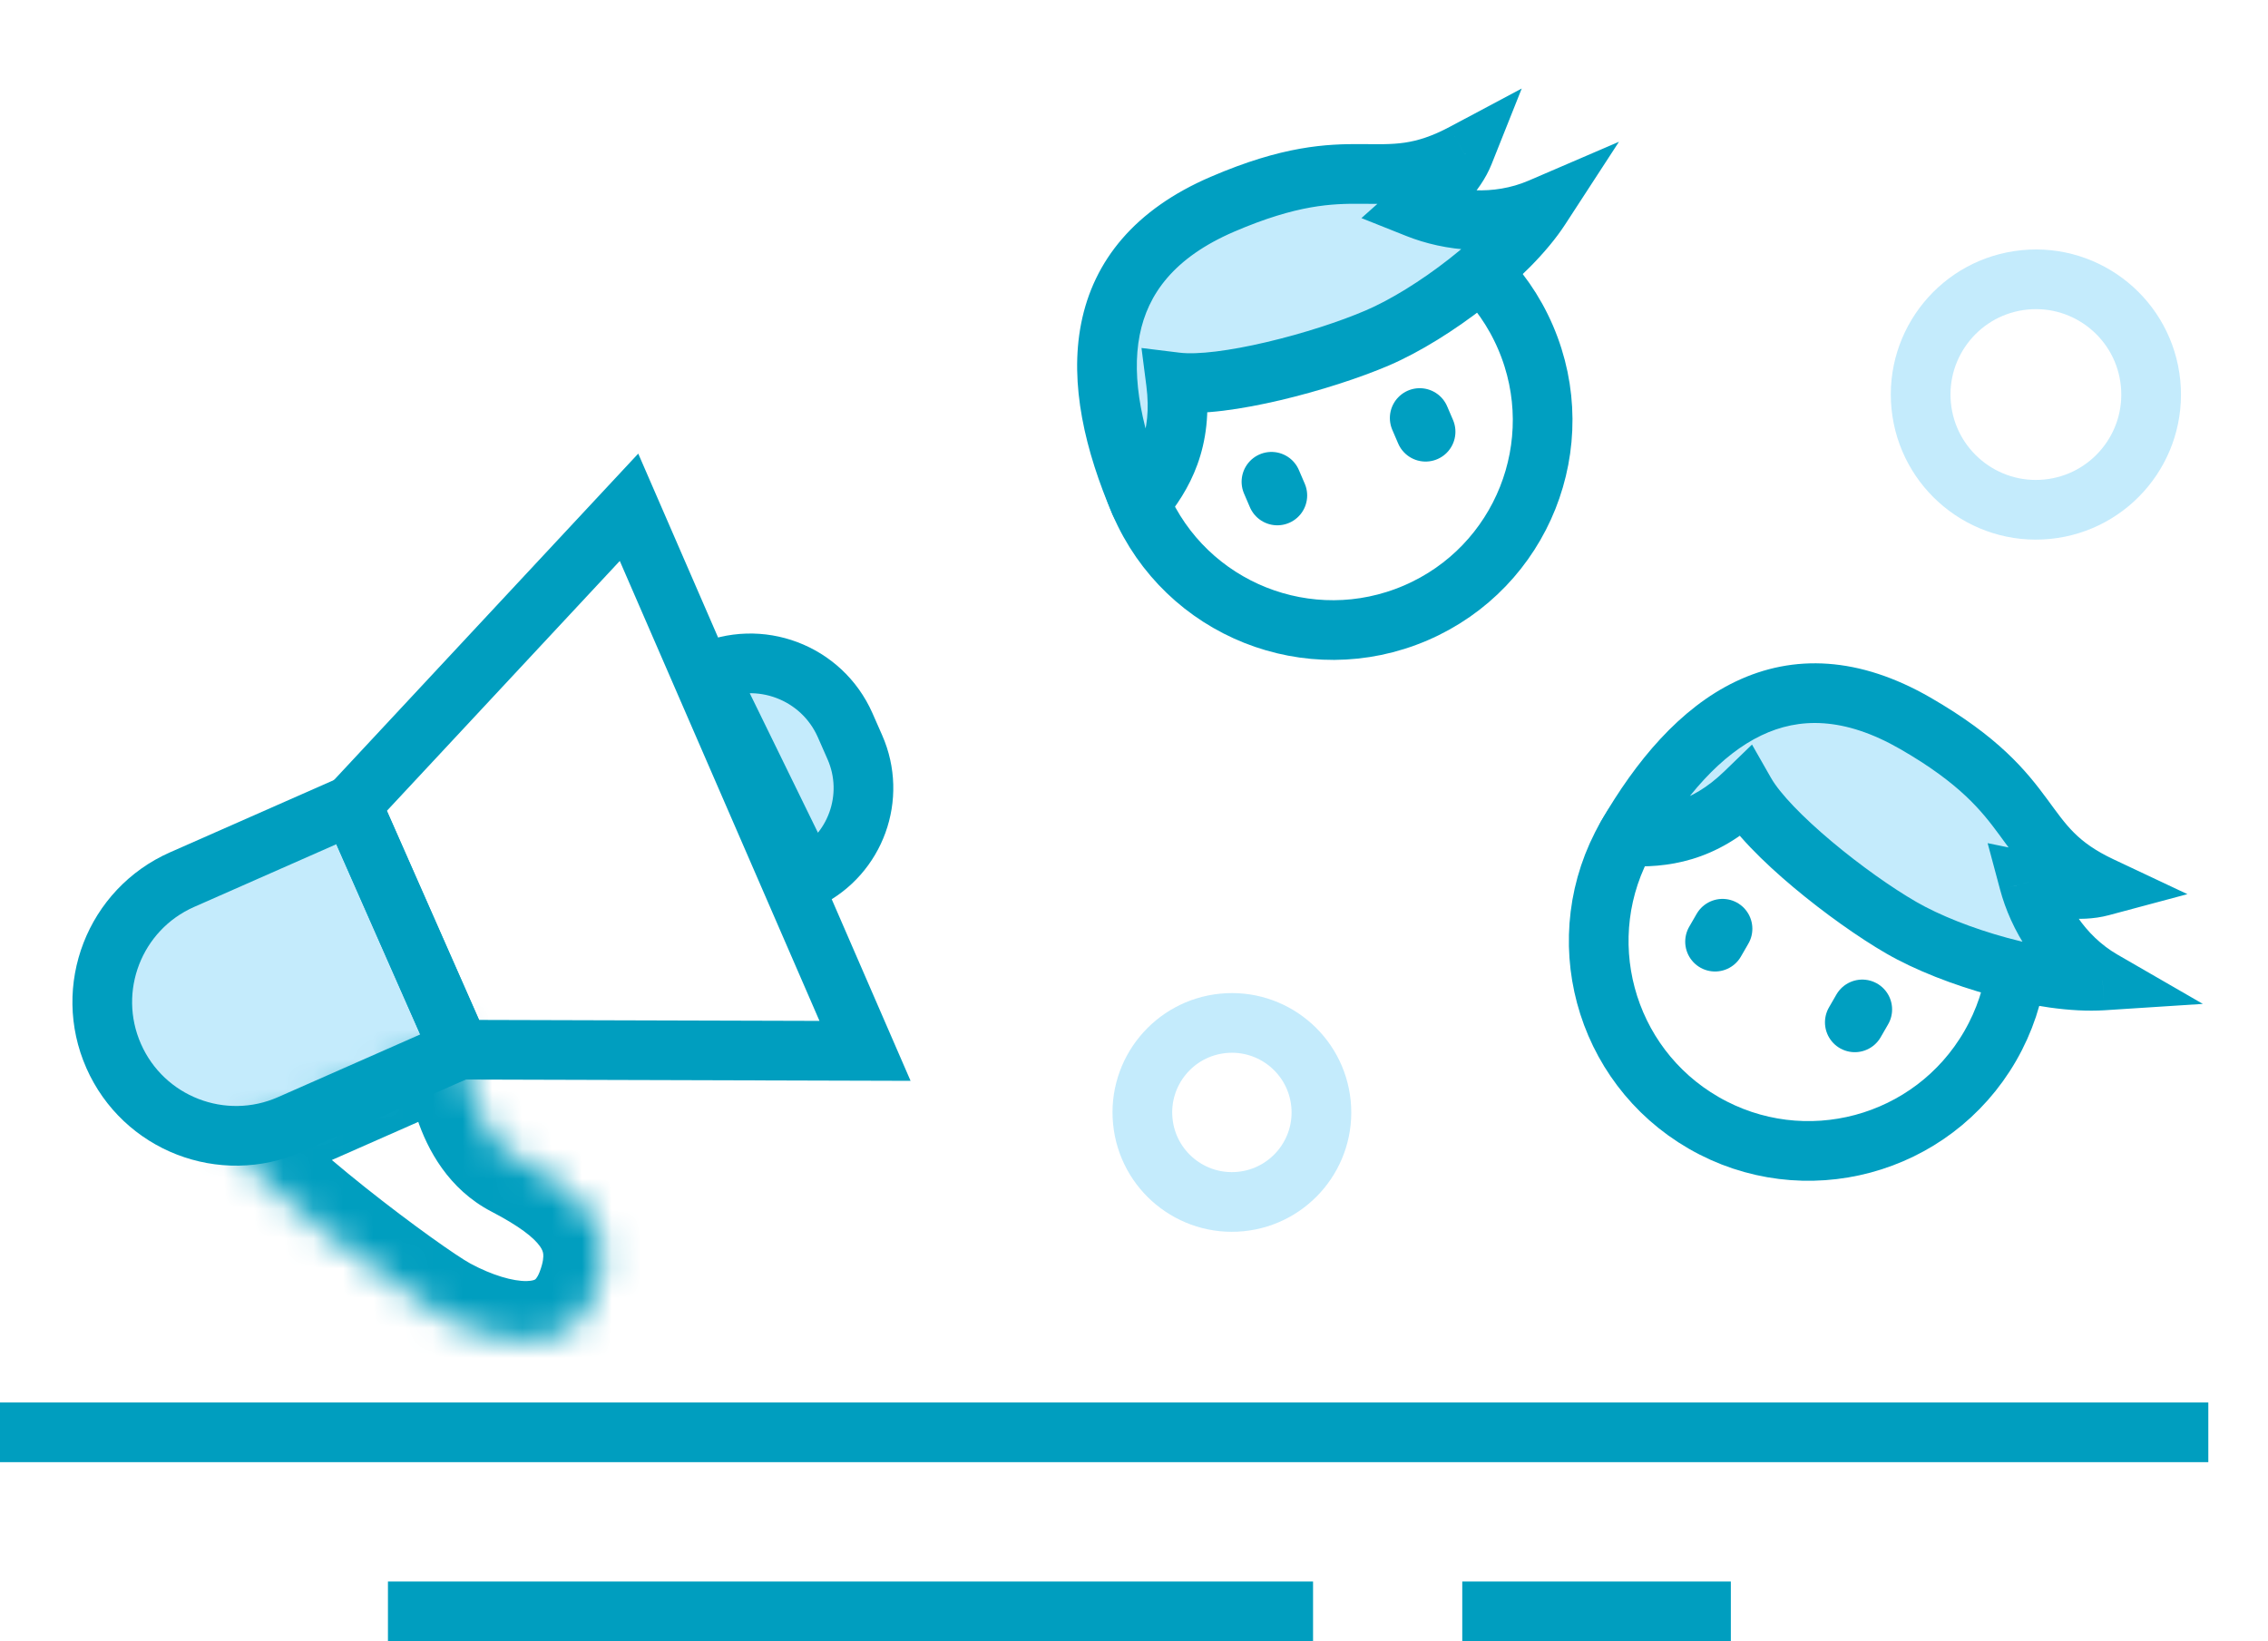 <svg width="76" height="55" viewBox="0 0 76 55" fill="none" xmlns="http://www.w3.org/2000/svg">
<path d="M0 48H74" stroke="#009EBF" stroke-width="2" stroke-miterlimit="10"/>
<path d="M13 54H44" stroke="#009EBF" stroke-width="2" stroke-miterlimit="10"/>
<path d="M49 54H58" stroke="#009EBF" stroke-width="2" stroke-miterlimit="10"/>
<path d="M11.783 26.973L6.102 29.478C3.837 30.477 2.81 33.123 3.809 35.389C4.808 37.655 7.455 38.681 9.72 37.682L15.4 35.178L11.783 26.973Z" fill="#C4EBFC" stroke="#009EBF" stroke-width="2" stroke-miterlimit="10" stroke-linecap="square"/>
<path d="M27.05 29.449L23.68 22.555C25.444 21.736 27.537 22.525 28.321 24.304L28.645 25.04C29.377 26.7 28.675 28.642 27.05 29.449Z" fill="#C4EBFC" stroke="#009EBF" stroke-width="2" stroke-miterlimit="10" stroke-linecap="square"/>
<path d="M11.783 26.973L21.078 17L28.987 35.217L15.4 35.178L11.783 26.973Z" stroke="#009EBF" stroke-width="2" stroke-miterlimit="10" stroke-linecap="square"/>
<mask id="path-8-inside-1" fill="white">
<path d="M7.688 38.202L15.577 34.723C15.527 35.75 15.819 38.008 17.386 38.825C19.344 39.846 20.828 41.077 19.946 43.35C19.064 45.624 16.545 45.038 14.814 44.105C13.572 43.436 8.212 39.391 7.688 38.202Z"/>
</mask>
<path d="M15.577 34.723L17.575 34.82L17.731 31.587L14.77 32.893L15.577 34.723ZM7.688 38.202L6.881 36.372L5.051 37.179L5.858 39.009L7.688 38.202ZM17.386 38.825L16.461 40.599L16.461 40.599L17.386 38.825ZM19.946 43.35L21.811 44.073L21.811 44.073L19.946 43.35ZM14.814 44.105L15.763 42.345L15.763 42.345L14.814 44.105ZM14.77 32.893L6.881 36.372L8.495 40.032L16.384 36.553L14.77 32.893ZM13.579 34.626C13.544 35.345 13.625 36.417 13.976 37.48C14.323 38.529 15.032 39.853 16.461 40.599L18.311 37.052C18.173 36.98 17.953 36.767 17.774 36.226C17.6 35.699 17.56 35.128 17.575 34.82L13.579 34.626ZM16.461 40.599C17.402 41.089 17.884 41.469 18.095 41.768C18.174 41.881 18.197 41.959 18.204 42.029C18.212 42.109 18.211 42.293 18.082 42.627L21.811 44.073C22.471 42.371 22.292 40.783 21.367 39.468C20.566 38.328 19.328 37.583 18.311 37.052L16.461 40.599ZM18.082 42.627C18.035 42.747 17.993 42.81 17.97 42.839C17.949 42.866 17.936 42.875 17.93 42.879C17.923 42.883 17.855 42.926 17.654 42.931C17.191 42.941 16.486 42.735 15.763 42.345L13.865 45.866C14.873 46.409 16.294 46.962 17.743 46.93C18.499 46.913 19.334 46.734 20.101 46.238C20.885 45.732 21.457 44.985 21.811 44.073L18.082 42.627ZM15.763 42.345C15.319 42.105 13.796 41.033 12.228 39.784C11.47 39.18 10.756 38.578 10.214 38.071C9.941 37.816 9.734 37.606 9.593 37.446C9.417 37.246 9.452 37.245 9.518 37.395L5.858 39.009C6.055 39.456 6.372 39.841 6.594 40.093C6.851 40.384 7.159 40.691 7.482 40.993C8.131 41.599 8.934 42.274 9.736 42.913C11.29 44.151 13.068 45.436 13.865 45.866L15.763 42.345Z" fill="#009EBF" mask="url(#path-8-inside-1)"/>
<path d="M47.44 20.541C51.006 19.008 52.654 14.873 51.12 11.306C49.587 7.739 45.452 6.091 41.885 7.625C38.319 9.159 36.671 13.294 38.205 16.86C39.738 20.427 43.873 22.075 47.44 20.541Z" stroke="#009FC1" stroke-width="2" stroke-miterlimit="10" stroke-linecap="round" stroke-linejoin="round"/>
<path d="M49.054 5.131C48.771 5.842 48.132 6.41 47.494 6.979C48.559 7.404 50.122 7.615 51.612 6.974C50.549 8.609 48.001 10.531 46.163 11.321C44.326 12.111 40.977 13.005 39.407 12.812C39.657 14.764 38.965 15.945 38.205 16.861C36.424 12.721 36.414 8.801 40.961 6.845C45.509 4.89 46.18 6.661 49.054 5.131Z" fill="#C4EBFC"/>
<path d="M49.054 5.131L49.983 5.501L50.993 2.966L48.584 4.249L49.054 5.131ZM51.612 6.974L52.45 7.519L54.251 4.751L51.217 6.056L51.612 6.974ZM38.205 16.861L37.286 17.256C37.423 17.575 37.717 17.801 38.062 17.85C38.406 17.9 38.752 17.767 38.974 17.499L38.205 16.861ZM47.494 6.979L46.829 6.233L45.621 7.309L47.124 7.908L47.494 6.979ZM39.407 12.812L39.529 11.819L38.251 11.662L38.415 12.939L39.407 12.812ZM39.123 16.465C38.266 14.472 37.905 12.68 38.191 11.227C38.461 9.856 39.339 8.632 41.356 7.764L40.566 5.927C38.036 7.015 36.645 8.728 36.229 10.841C35.829 12.872 36.363 15.11 37.286 17.256L39.123 16.465ZM41.356 7.764C43.475 6.853 44.637 6.822 45.629 6.829C46.736 6.836 47.847 6.907 49.524 6.014L48.584 4.249C47.387 4.886 46.725 4.836 45.642 4.829C44.443 4.821 42.995 4.882 40.566 5.927L41.356 7.764ZM48.125 4.761C47.946 5.209 47.515 5.621 46.829 6.233L48.159 7.726C48.749 7.2 49.595 6.474 49.983 5.501L48.125 4.761ZM47.124 7.908C48.365 8.403 50.211 8.665 52.007 7.893L51.217 6.056C50.032 6.565 48.754 6.405 47.864 6.05L47.124 7.908ZM50.774 6.429C50.327 7.116 49.519 7.926 48.561 8.677C47.61 9.423 46.588 10.05 45.768 10.402L46.559 12.24C47.576 11.802 48.747 11.073 49.795 10.251C50.837 9.435 51.834 8.467 52.45 7.519L50.774 6.429ZM38.415 12.939C38.619 14.53 38.083 15.441 37.435 16.222L38.974 17.499C39.847 16.448 40.696 14.998 40.398 12.684L38.415 12.939ZM45.768 10.402C44.912 10.771 43.673 11.175 42.455 11.462C41.202 11.758 40.123 11.893 39.529 11.819L39.284 13.804C40.26 13.925 41.641 13.709 42.915 13.409C44.224 13.1 45.577 12.662 46.559 12.24L45.768 10.402Z" fill="#009FC1"/>
<path d="M42.606 16.145L42.803 16.604" stroke="#009FC1" stroke-width="2" stroke-linecap="round"/>
<path d="M47.574 14.009L47.771 14.468" stroke="#009FC1" stroke-width="2" stroke-linecap="round"/>
<path d="M68.601 17.065C70.724 16.855 72.274 14.965 72.065 12.843C71.855 10.72 69.965 9.17 67.843 9.379C65.721 9.589 64.17 11.479 64.379 13.601C64.589 15.723 66.479 17.274 68.601 17.065Z" stroke="#C4EBFC" stroke-width="2" stroke-miterlimit="10" stroke-linecap="square"/>
<path d="M41.575 40.266C43.224 40.103 44.428 38.634 44.266 36.986C44.103 35.337 42.634 34.132 40.986 34.295C39.337 34.457 38.132 35.926 38.295 37.575C38.457 39.224 39.926 40.428 41.575 40.266Z" stroke="#C4EBFC" stroke-width="2" stroke-miterlimit="10" stroke-linecap="square"/>
<path d="M57.088 37.628C60.45 39.569 64.75 38.417 66.691 35.054C68.632 31.692 67.48 27.393 64.118 25.451C60.755 23.51 56.456 24.662 54.515 28.025C52.574 31.387 53.726 35.686 57.088 37.628Z" stroke="#009FC1" stroke-width="2" stroke-miterlimit="10" stroke-linecap="round" stroke-linejoin="round"/>
<path d="M70.404 29.705C69.665 29.903 68.828 29.732 67.99 29.56C68.287 30.668 69.052 32.047 70.457 32.858C68.511 32.983 65.447 32.091 63.714 31.091C61.982 30.091 59.263 27.941 58.479 26.567C57.064 27.935 55.704 28.087 54.515 28.025C56.768 24.122 59.903 21.77 64.19 24.245C68.477 26.72 67.459 28.317 70.404 29.705Z" fill="#C4EBFC"/>
<path d="M70.404 29.705L70.663 30.671L73.3 29.965L70.83 28.801L70.404 29.705ZM70.457 32.858L70.521 33.856L73.817 33.643L70.957 31.992L70.457 32.858ZM54.515 28.025L53.649 27.525C53.475 27.826 53.47 28.196 53.636 28.502C53.802 28.808 54.115 29.005 54.463 29.023L54.515 28.025ZM67.99 29.56L68.19 28.581L66.605 28.256L67.024 29.819L67.99 29.56ZM58.479 26.567L59.347 26.071L58.709 24.952L57.783 25.848L58.479 26.567ZM55.381 28.525C56.466 26.645 57.686 25.284 59.022 24.645C60.282 24.041 61.788 24.013 63.69 25.111L64.69 23.378C62.305 22.002 60.1 21.912 58.158 22.841C56.291 23.735 54.817 25.502 53.649 27.525L55.381 28.525ZM63.69 25.111C65.688 26.264 66.407 27.177 66.995 27.975C67.651 28.867 68.259 29.8 69.978 30.61L70.83 28.801C69.603 28.222 69.248 27.662 68.606 26.79C67.895 25.824 66.98 24.7 64.69 23.378L63.69 25.111ZM70.145 28.739C69.679 28.864 69.091 28.765 68.19 28.581L67.789 30.54C68.563 30.698 69.652 30.942 70.663 30.671L70.145 28.739ZM67.024 29.819C67.37 31.11 68.264 32.746 69.957 33.724L70.957 31.992C69.84 31.347 69.204 30.227 68.956 29.302L67.024 29.819ZM70.392 31.86C69.575 31.913 68.442 31.75 67.267 31.431C66.101 31.115 64.987 30.671 64.214 30.224L63.214 31.957C64.174 32.511 65.458 33.013 66.744 33.361C68.021 33.708 69.393 33.928 70.521 33.856L70.392 31.86ZM57.783 25.848C56.631 26.963 55.58 27.079 54.567 27.026L54.463 29.023C55.828 29.094 57.497 28.908 59.174 27.285L57.783 25.848ZM64.214 30.224C63.407 29.759 62.342 29.007 61.384 28.203C60.397 27.375 59.644 26.591 59.347 26.071L57.61 27.062C58.097 27.916 59.096 28.894 60.098 29.735C61.129 30.6 62.289 31.422 63.214 31.957L64.214 30.224Z" fill="#009FC1"/>
<path d="M57.721 31.124L57.471 31.557" stroke="#009FC1" stroke-width="2" stroke-linecap="round"/>
<path d="M62.404 33.828L62.154 34.261" stroke="#009FC1" stroke-width="2" stroke-linecap="round"/>
</svg>
